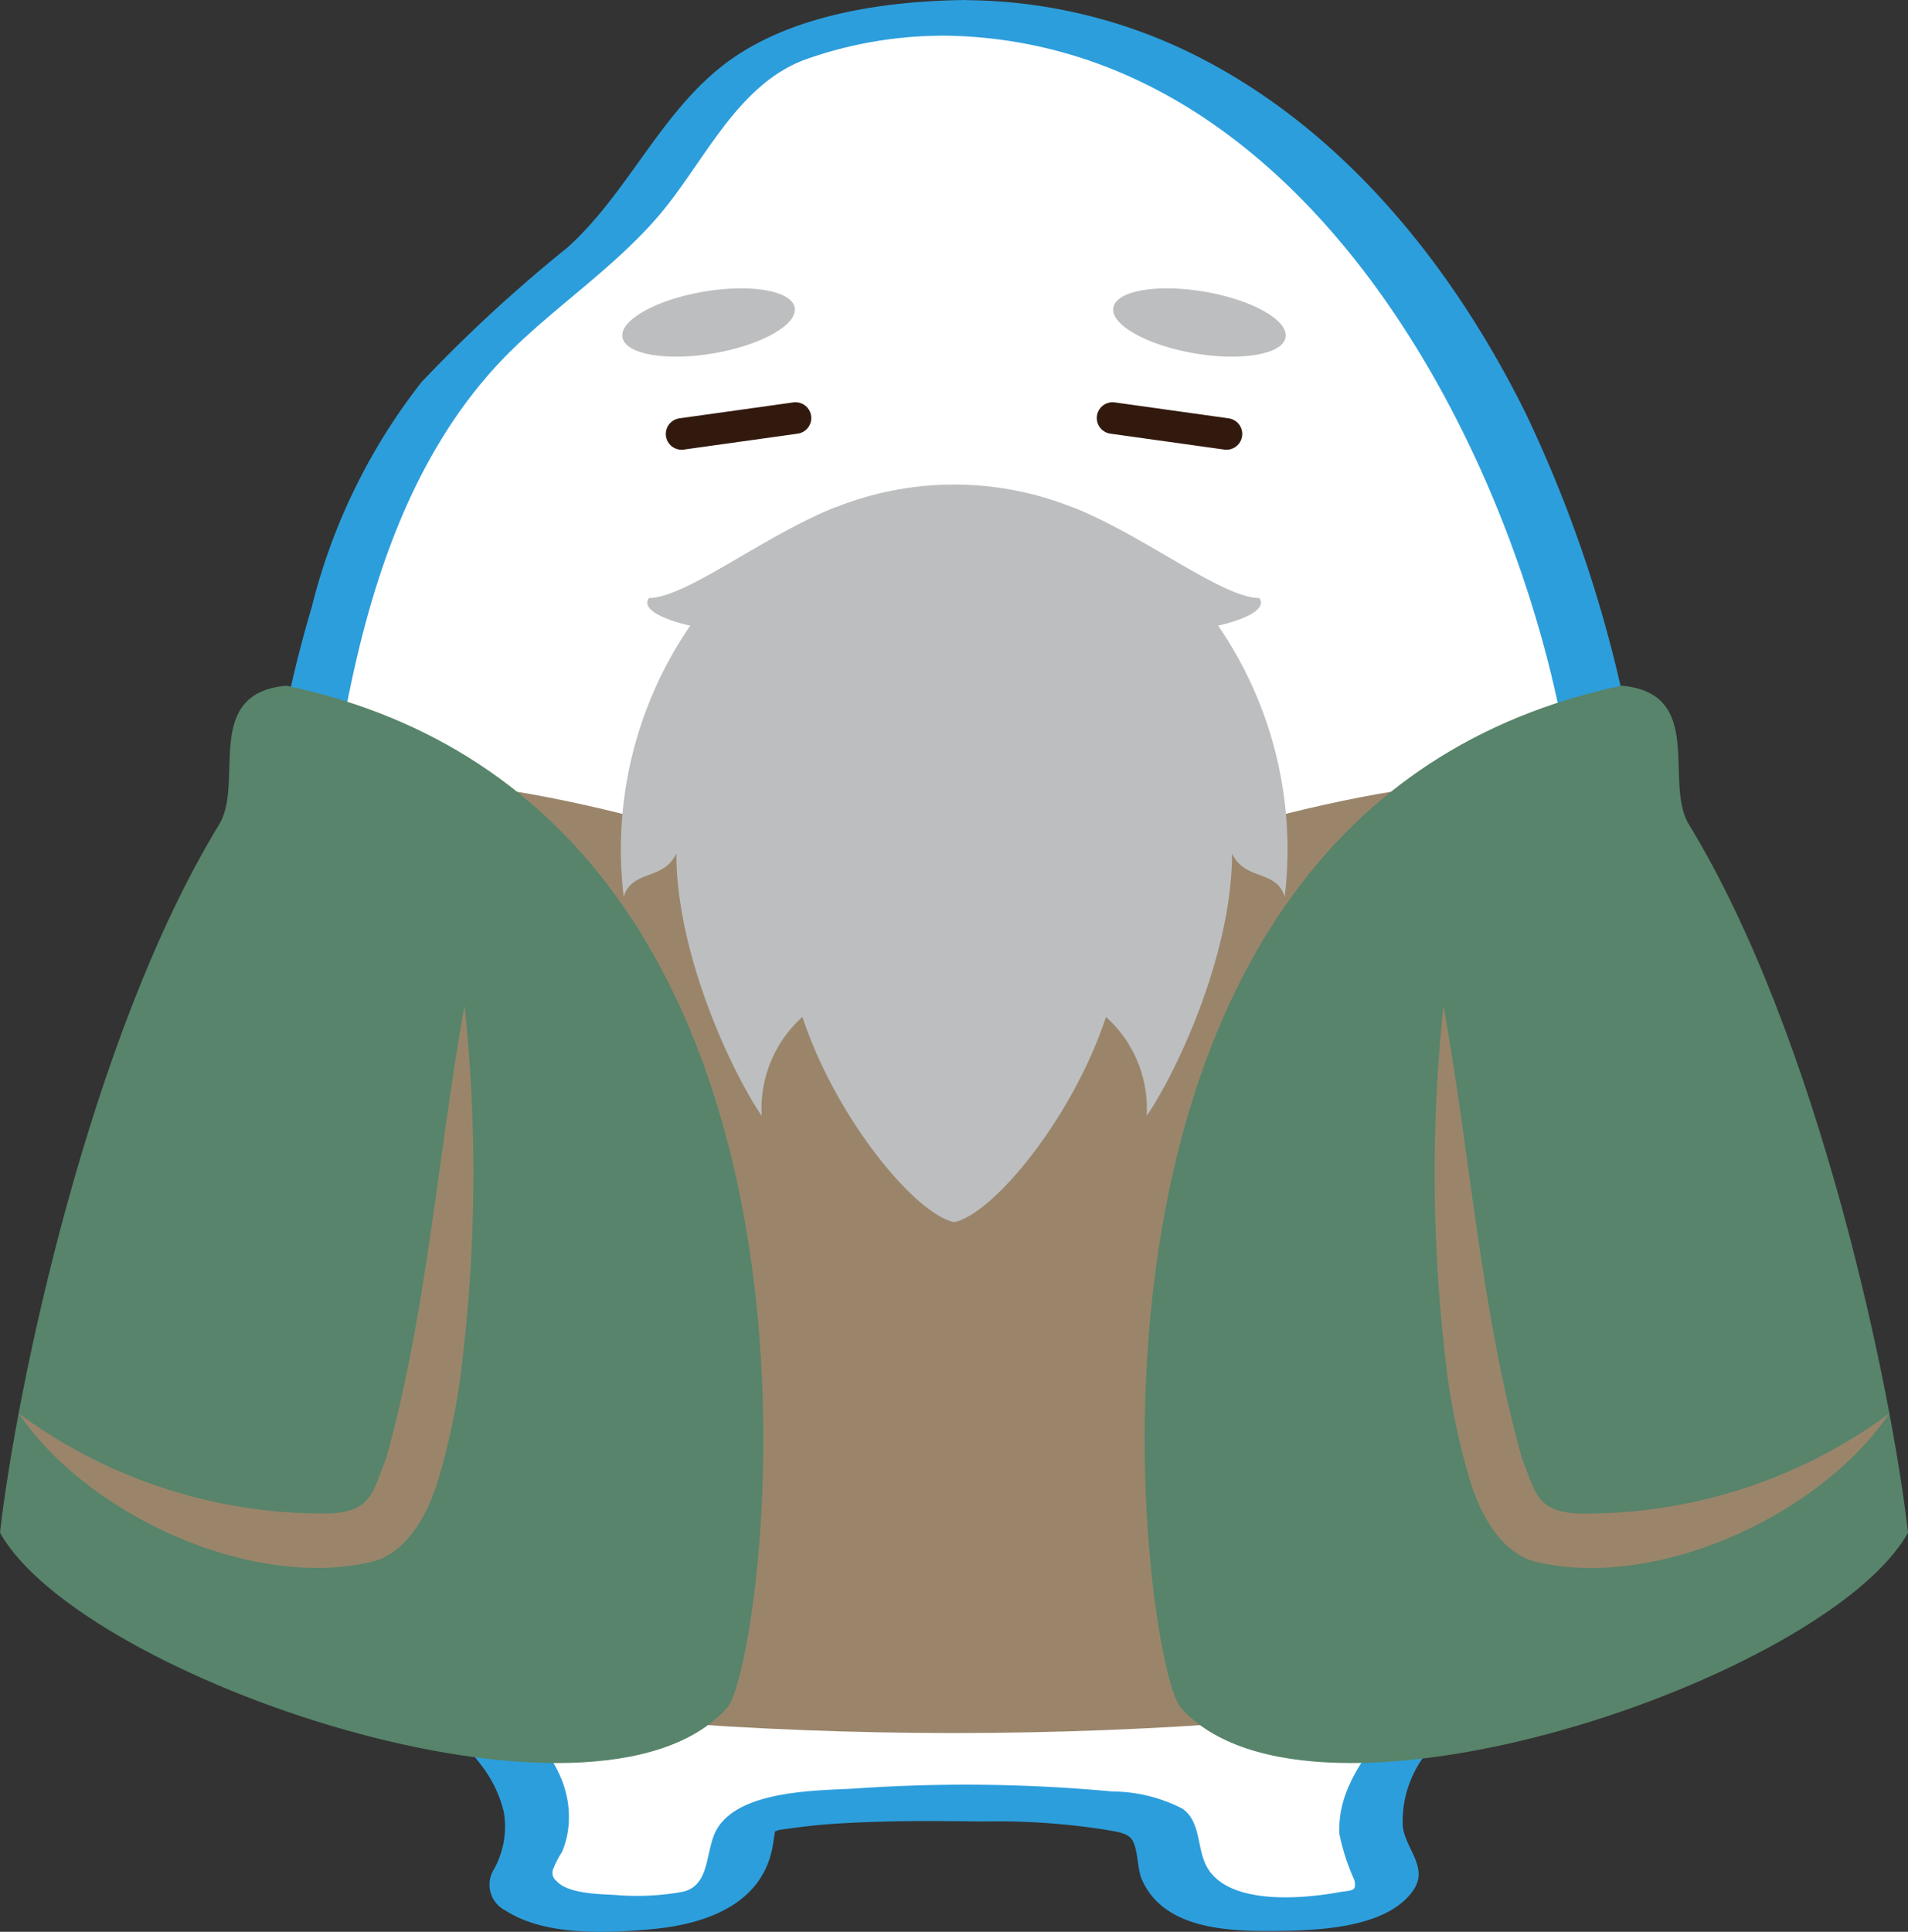 <svg xmlns="http://www.w3.org/2000/svg" width="85.869" height="86.924" viewBox="0 0 85.869 86.924">
  <rect x="0" y="0" width="85.869" height="86.924" fill="#333333" stroke="none"/>
  <g id="Group_3345" data-name="Group 3345" transform="translate(0 0)">
    <path id="Path_6381" data-name="Path 6381" d="M355.3,332.484a21.168,21.168,0,0,0-7.491,1.381c-3.768,1.417-4.928,5.679-8.564,9-3.208,2.928-7.72,5.608-10.139,12.079a61.96,61.96,0,0,0-3.855,21.612c0,14.395,2.1,26.064,9.383,33.2.462.454,3.074,3.241,1.322,5.99-1.457,2.286,6.687,2.5,8.453,1.35,1.349-.873,1.233-2.258,1.507-3.065.326-.957,4.435-1.193,9.384-1.193s9.058.236,9.384,1.193c.274.808.158,2.193,1.507,3.065,1.766,1.146,9.911.936,8.454-1.35-1.752-2.749.86-5.536,1.322-5.99,7.28-7.134,9.382-18.8,9.382-33.2h0c0-24.339-13.454-44.069-30.05-44.069" transform="translate(-312.365 -331.686)" fill="#fff"/>
    <path id="Path_6382" data-name="Path 6382" d="M355.957,331.747c-3.672.042-8.092.655-11.051,3.022-2.795,2.235-4.243,5.731-6.905,8.124a66.633,66.633,0,0,0-6.556,6.045,26.907,26.907,0,0,0-4.938,10.108c-2.456,8.255-2.884,16.8-2.344,25.355.44,6.968,1.568,14.219,5.046,20.381a25.963,25.963,0,0,0,2.615,3.835c.742.893,1.639,1.658,2.331,2.59a5.534,5.534,0,0,1,.99,2.072,3.943,3.943,0,0,1-.476,2.637,1.3,1.3,0,0,0,.555,1.8c1.786,1.161,4.617,1.021,6.637.832,2.468-.233,5.095-1.179,5.427-4.005.007-.053.161-.8-.043-.421-.151.278.03,0,.357-.042.782-.113,1.558-.211,2.348-.264,2.232-.148,4.482-.139,6.718-.106a31.294,31.294,0,0,1,5.6.376c.314.062.875.116,1.1.375.326.369.28,1.358.478,1.822.962,2.266,3.862,2.369,5.98,2.351,1.84-.015,5.108-.1,6.269-1.86.662-1-.355-1.82-.492-2.834a4.944,4.944,0,0,1,1.479-3.765,31.858,31.858,0,0,0,5.163-7.127c3.181-6.413,4.159-13.7,4.495-20.77.1-2.011.127-4.024.13-6.035l-1.962,1.176h0c.685,0,1.965-.305,1.962-1.176a58.733,58.733,0,0,0-5.781-25.994c-3.22-6.455-7.974-12.438-14.461-15.829a23.4,23.4,0,0,0-10.67-2.666c-.566,0-1.583.193-1.865.77s.236.823.765.826c15.043.109,24.22,15.76,27.4,28.646a63.49,63.49,0,0,1,1.787,15l1.962-1.176h0c-.689,0-1.961.305-1.962,1.176-.012,7.137-.431,14.465-2.585,21.316a29.745,29.745,0,0,1-3.86,8.106c-1.394,2-3.566,3.567-4.493,5.863a4.722,4.722,0,0,0-.362,1.95,9.561,9.561,0,0,0,.675,2.1c.132.55-.107.456-.722.566-1.614.289-4.772.569-5.829-1.013-.574-.859-.29-2.129-1.185-2.754a6.96,6.96,0,0,0-3.144-.772,71.744,71.744,0,0,0-11.607-.132c-1.773.1-5.6.062-6.354,2.165-.353.979-.251,2.244-1.412,2.486a11.539,11.539,0,0,1-3,.138c-.7-.042-2.148-.048-2.66-.639a.461.461,0,0,1-.15-.5,4.482,4.482,0,0,1,.41-.8,3.924,3.924,0,0,0,.3-1.291c.158-2.6-1.887-4.223-3.4-6-4.035-4.722-5.923-10.857-6.9-16.892a78.712,78.712,0,0,1-.361-23.406c1.035-7.2,2.887-15.054,8.338-20.223,2.069-1.963,4.444-3.583,6.32-5.747,2.06-2.375,3.543-5.965,6.673-7.1a18.572,18.572,0,0,1,6.117-1.064c.57-.007,1.58-.186,1.865-.77.274-.562-.233-.833-.764-.826" transform="translate(-312.472 -331.747)" fill="#2d9edc"/>
    <path id="Path_6383" data-name="Path 6383" d="M355.861,407.049c18.264,0,36.172-2.92,37.3-6.807s-11.209-36.132-11.209-36.132c-7.828,0-17.653,3.126-26.092,6.721-8.439-3.595-18.263-6.721-26.091-6.721,0,0-12.336,32.246-11.208,36.132s19.037,6.807,37.3,6.807Z" transform="translate(-312.925 -329.067)" fill="#9a856b"/>
    <path id="Path_6384" data-name="Path 6384" d="M357.786,357.058l-4.444,1.264-4.443-1.264" transform="translate(-310.407 -329.651)" fill="none" stroke="#32190e" stroke-linecap="round" stroke-linejoin="round" stroke-width="0.947"/>
    <path id="Path_6385" data-name="Path 6385" d="M362.544,406.219c5.875,6.651,29.135-1.355,32.736-7.867-.722-6.365-4.006-22.332-9.912-31.95-1.042-1.938.759-5.817-2.972-6.161-26.957,5.679-21.587,44.014-19.852,45.978" transform="translate(-309.41 -329.388)" fill="#57846a"/>
    <path id="Path_6386" data-name="Path 6386" d="M393.442,391.885c-3.063,4.544-10.432,7.971-15.888,6.684-1.726-.42-2.658-2.474-3.035-3.843a30.259,30.259,0,0,1-1.06-5.334,72.055,72.055,0,0,1-.084-15.86c1.219,6.756,1.7,13.916,3.549,20.421.6,1.489.619,2.293,2.424,2.436a23.042,23.042,0,0,0,14.094-4.5" transform="translate(-308.413 -328.287)" fill="#9a856b"/>
    <path id="Path_6387" data-name="Path 6387" d="M346.087,406.219c-5.875,6.651-29.134-1.355-32.736-7.867.722-6.365,4.006-22.332,9.913-31.95,1.042-1.938-.76-5.817,2.972-6.161,26.956,5.679,21.587,44.014,19.851,45.978" transform="translate(-313.351 -329.388)" fill="#57846a"/>
    <path id="Path_6388" data-name="Path 6388" d="M314.128,391.885a23.049,23.049,0,0,0,14.095,4.5c1.8-.143,1.828-.946,2.424-2.435,1.848-6.507,2.329-13.664,3.547-20.422a71.851,71.851,0,0,1-.085,15.86,30.26,30.26,0,0,1-1.059,5.334c-.376,1.369-1.309,3.425-3.035,3.843-5.461,1.284-12.817-2.135-15.888-6.684" transform="translate(-313.286 -328.287)" fill="#9a856b"/>
    <line id="Line_169" data-name="Line 169" y1="0.717" x2="5.127" transform="translate(30.674 18.81)" fill="none" stroke="#32190e" stroke-linecap="round" stroke-linejoin="round" stroke-width="1.42"/>
    <line id="Line_170" data-name="Line 170" x1="5.126" y1="0.717" transform="translate(50.071 18.81)" fill="none" stroke="#32190e" stroke-linecap="round" stroke-linejoin="round" stroke-width="1.42"/>
    <path id="Path_6389" data-name="Path 6389" d="M366.03,358.233c1.152-.261,2.229-.725,1.858-1.244-1.662,0-5.17-2.807-8.4-4.089l.016.015a14.394,14.394,0,0,0-10.7,0l.016-.015c-3.232,1.282-6.74,4.089-8.4,4.089-.371.519.706.983,1.858,1.244a17.789,17.789,0,0,0-2.994,12.2c.376-1.245,1.8-.707,2.369-1.954,0,4.58,2.534,9.909,3.843,11.812a5.539,5.539,0,0,1,1.83-4.452c1.5,4.535,5.056,8.859,6.832,9.234,1.775-.375,5.334-4.7,6.831-9.234a5.539,5.539,0,0,1,1.83,4.452c1.309-1.9,3.843-7.232,3.843-11.812.565,1.247,1.993.709,2.369,1.954a17.794,17.794,0,0,0-2.994-12.2" transform="translate(-311.214 -330.08)" fill="#bdbebf"/>
    <path id="Path_6390" data-name="Path 6390" d="M346.976,344.6c.131.764-1.5,1.683-3.639,2.052s-3.985.047-4.116-.719,1.5-1.685,3.64-2.052,3.984-.047,4.115.719" transform="translate(-311.209 -330.755)" fill="#bdbebf"/>
    <path id="Path_6391" data-name="Path 6391" d="M359.623,344.6c-.131.764,1.5,1.683,3.639,2.052s3.985.047,4.116-.719-1.5-1.685-3.64-2.052-3.983-.047-4.115.719" transform="translate(-309.519 -330.755)" fill="#bdbebf"/>
  </g>
</svg>
